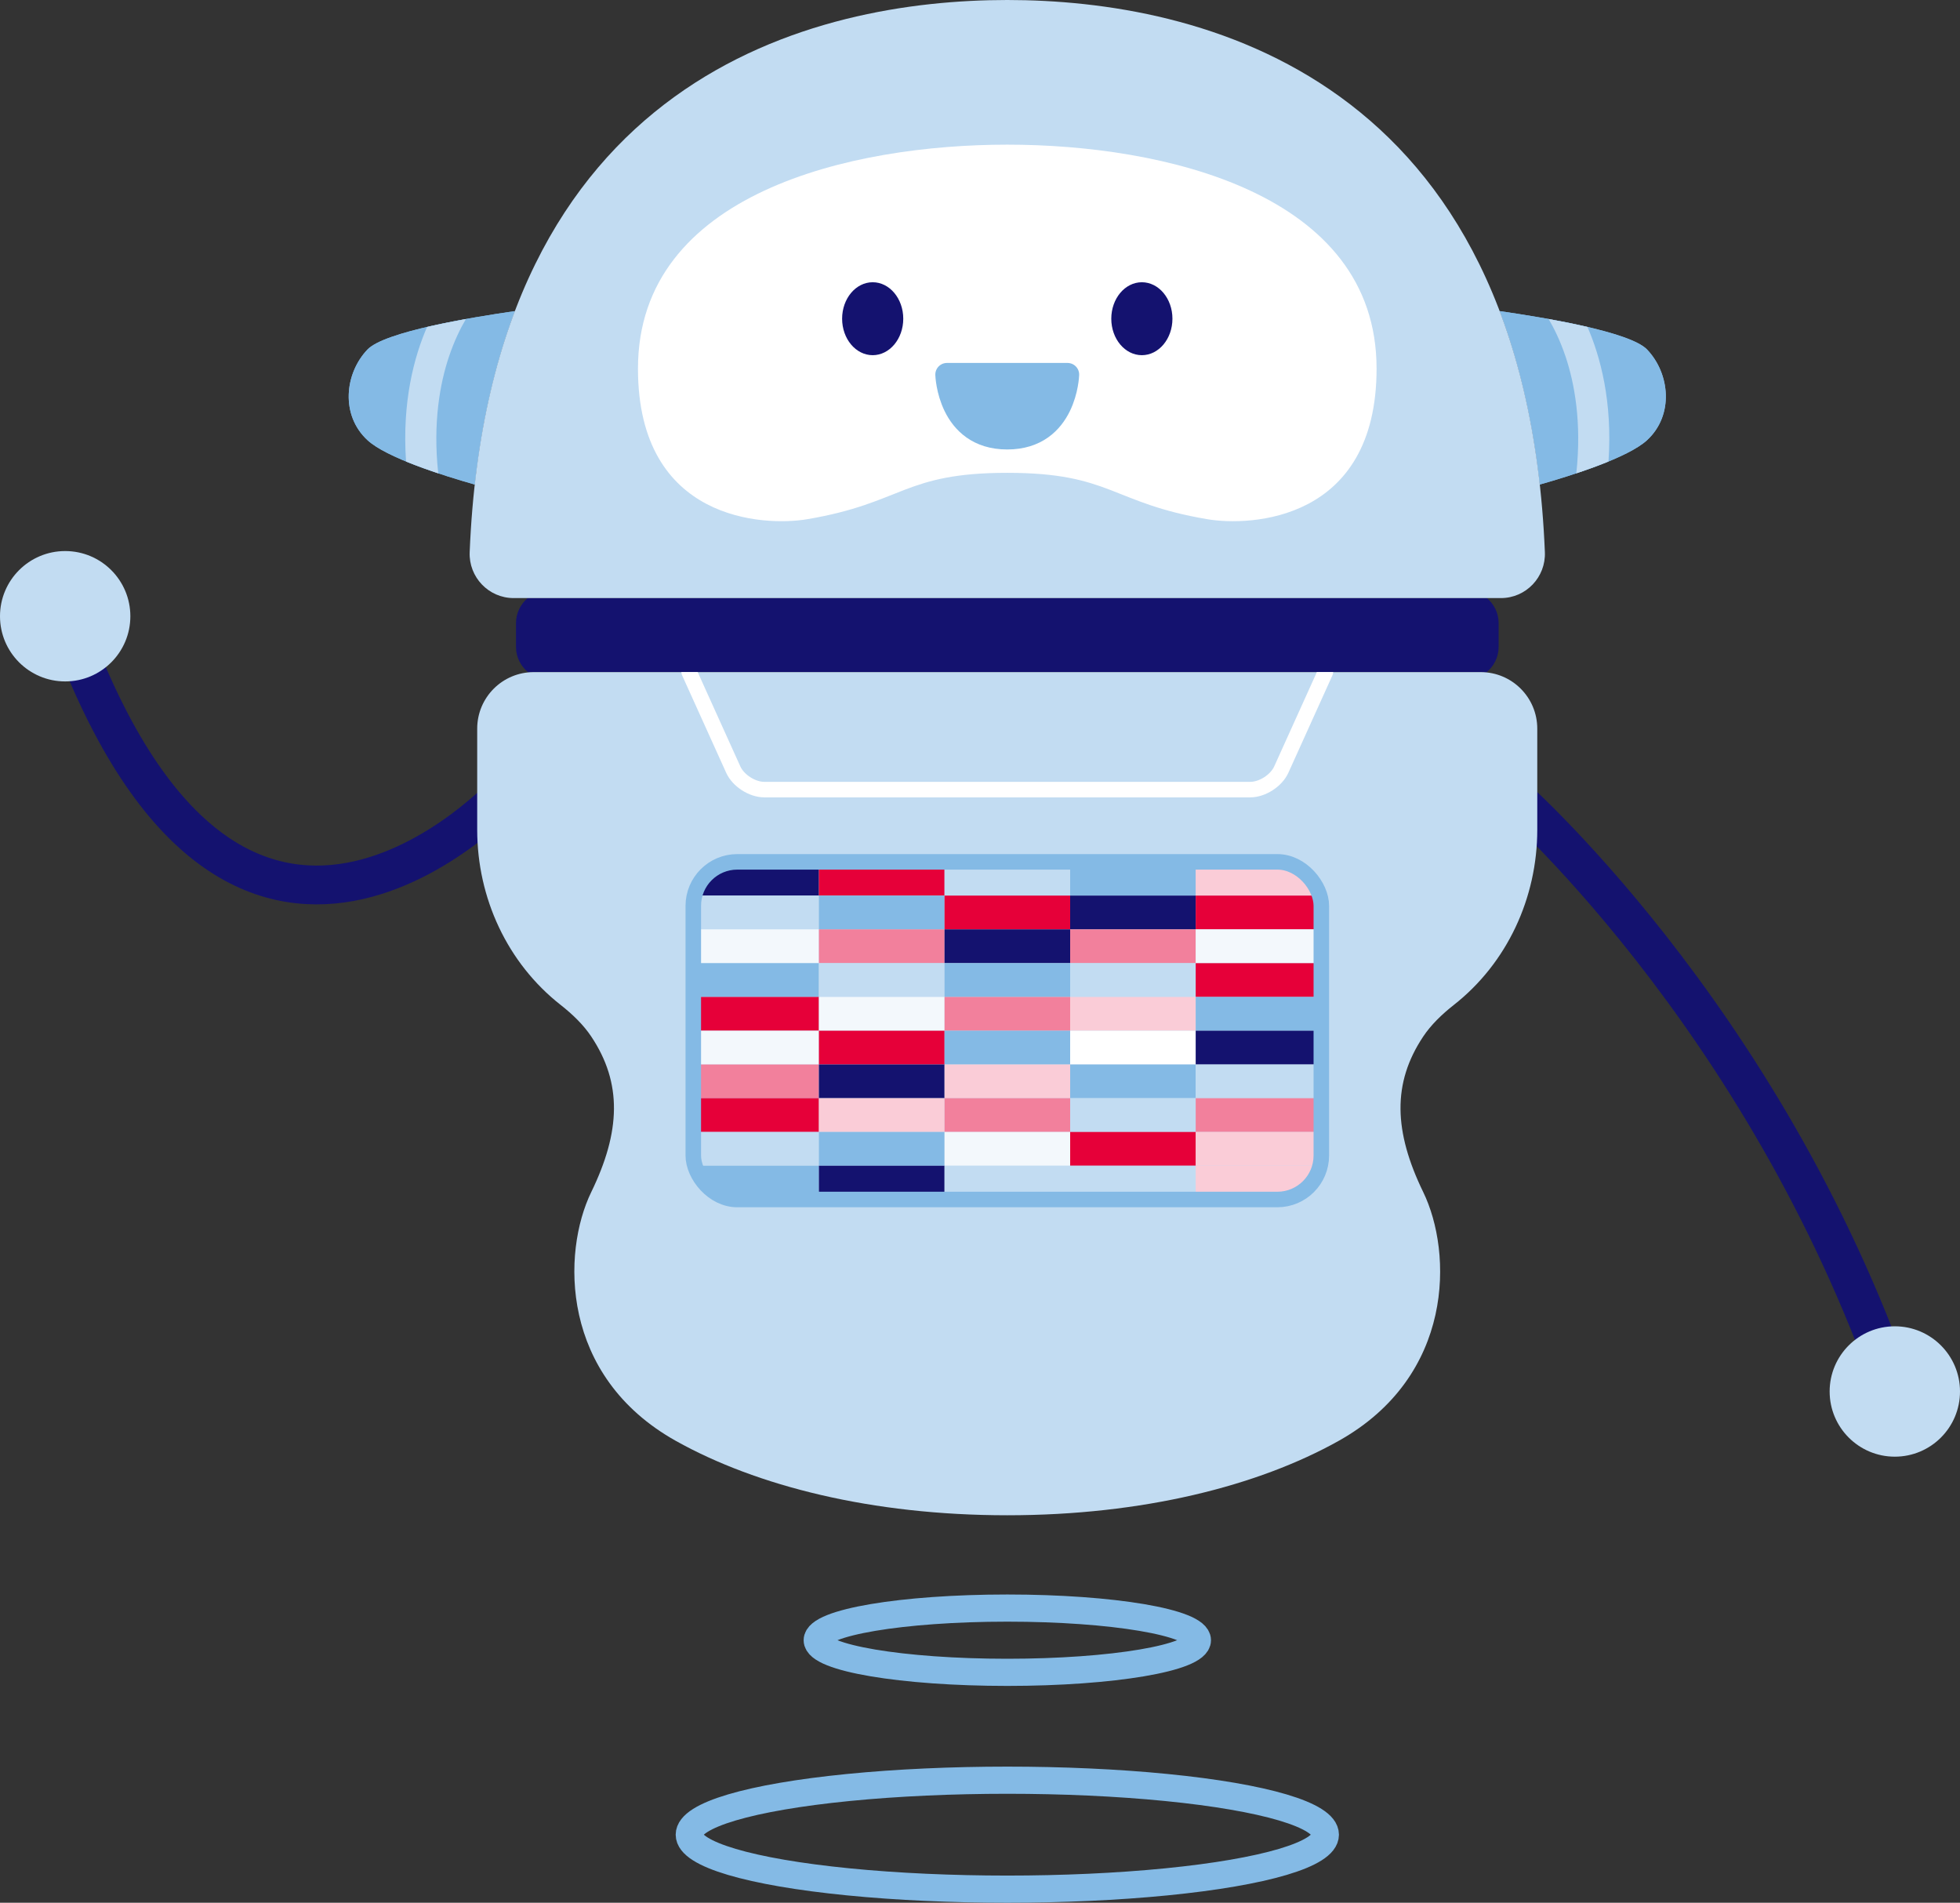 <?xml version="1.0" encoding="UTF-8"?><svg id="_レイヤー_2" xmlns="http://www.w3.org/2000/svg" xmlns:xlink="http://www.w3.org/1999/xlink" viewBox="0 0 252.6 245.19"><rect x="0" y="0" width="252.6" height="245.19" fill="#333333" stroke="none"/><defs><style>.cls-1{fill:#faccd7;}.cls-1,.cls-2,.cls-3,.cls-4,.cls-5,.cls-6,.cls-7,.cls-8,.cls-9{stroke-width:0px;}.cls-2{fill:#f3f8fc;}.cls-10{stroke:#14126f;stroke-miterlimit:10;stroke-width:5px;}.cls-10,.cls-4,.cls-11,.cls-12,.cls-13{fill:none;}.cls-3{fill:#14126f;}.cls-14{clip-path:url(#clippath-1);}.cls-5{fill:#fff;}.cls-6{fill:#c2dcf2;}.cls-11{stroke:#fff;}.cls-11,.cls-12,.cls-15,.cls-13{stroke-linecap:round;stroke-linejoin:round;}.cls-11,.cls-13{stroke-width:2px;}.cls-12{stroke-width:3.5px;}.cls-12,.cls-15,.cls-13{stroke:#84bae5;}.cls-16{clip-path:url(#clippath);}.cls-7,.cls-15{fill:#84bae5;}.cls-15{stroke-width:3px;}.cls-17{clip-path:url(#clippath-3);}.cls-8{fill:#f2809c;}.cls-9{fill:#e60039;}</style><clipPath id="clippath"><path class="cls-4" d="m129.81,195.26c17.45,0,32.31-3.77,42.7-9.58,14.96-8.36,14.7-24.28,10.91-32.07-3.79-7.8-4.01-14.03,0-20.04.99-1.49,2.39-2.85,3.93-4.06,6.9-5.41,10.77-13.82,10.77-22.58v-13.03c0-4.03-3.26-7.29-7.29-7.29h-61.02s-61.02,0-61.02,0c-4.03,0-7.29,3.26-7.29,7.29v13.03c0,8.77,3.87,17.17,10.77,22.58,1.54,1.21,2.94,2.57,3.93,4.06,4.01,6.01,3.79,12.25,0,20.04s-4.04,23.71,10.91,32.07c10.39,5.81,25.24,9.58,42.7,9.58Z"/></clipPath><clipPath id="clippath-1"><path class="cls-4" d="m129.81,195.26c17.45,0,32.31-3.77,42.7-9.58,14.96-8.36,14.7-24.28,10.91-32.07-3.79-7.8-4.01-14.03,0-20.04.99-1.49,2.39-2.85,3.93-4.06,6.9-5.41,10.77-13.82,10.77-22.58v-13.03c0-4.03-3.26-7.29-7.29-7.29h-61.02s-61.02,0-61.02,0c-4.03,0-7.29,3.26-7.29,7.29v13.03c0,8.77,3.87,17.17,10.77,22.58,1.54,1.21,2.94,2.57,3.93,4.06,4.01,6.01,3.79,12.25,0,20.04s-4.04,23.71,10.91,32.07c10.39,5.81,25.24,9.58,42.7,9.58Z"/></clipPath><clipPath id="clippath-3"><path class="cls-4" d="m95.02,111.06h69.6c3.13,0,5.67,2.54,5.67,5.67v32.17c0,3.13-2.54,5.67-5.67,5.67h-69.6c-3.13,0-5.67-2.54-5.67-5.67v-32.18c0-3.13,2.54-5.67,5.67-5.67Z"/></clipPath></defs><g id="_ポーズ_右手上げ"><ellipse class="cls-12" cx="129.82" cy="211.36" rx="24.5" ry="4.14"/><ellipse class="cls-12" cx="129.82" cy="236.42" rx="40.99" ry="7.02"/><g class="cls-16"><path class="cls-11" d="m170.81,86.61l-5.68,12.56c-.64,1.42-2.44,2.58-4,2.58h-28.48c-1.56,0-4.11,0-5.67,0h-28.48c-1.56,0-3.36-1.16-4-2.58l-5.68-12.56"/></g><path class="cls-7" d="m66.36,40.09c-5.58.8-16.8,2.65-19,4.95-2.95,3.09-3.49,8.46,0,11.68,2.43,2.25,9.67,4.54,13.83,5.72.95-8.54,2.74-15.95,5.17-22.36Z"/><path class="cls-7" d="m66.36,40.09c-5.58.8-16.8,2.65-19,4.95-2.95,3.09-3.49,8.46,0,11.68,2.43,2.25,9.67,4.54,13.83,5.72.95-8.54,2.74-15.95,5.17-22.36Z"/><path class="cls-6" d="m60.05,41.11c-1.67.3-3.39.65-5.01,1.02-1.66,3.82-3.24,9.62-2.71,17.34,1.33.55,2.76,1.06,4.15,1.53-.72-6.61.26-11.66,1.35-14.95.72-2.16,1.55-3.81,2.22-4.94Z"/><path class="cls-7" d="m193.27,40.09c5.58.8,16.8,2.65,19,4.95,2.95,3.09,3.49,8.46,0,11.68-2.43,2.25-9.67,4.54-13.83,5.72-.95-8.54-2.74-15.95-5.17-22.36Z"/><path class="cls-7" d="m193.27,40.09c5.58.8,16.8,2.65,19,4.95,2.95,3.09,3.49,8.46,0,11.68-2.43,2.25-9.67,4.54-13.83,5.72-.95-8.54-2.74-15.95-5.17-22.36Z"/><path class="cls-6" d="m199.58,41.11c1.67.3,3.39.65,5.01,1.02,1.66,3.82,3.24,9.62,2.71,17.34-1.33.55-2.76,1.06-4.15,1.53.72-6.61-.26-11.66-1.35-14.95-.72-2.16-1.55-3.81-2.22-4.94Z"/><path class="cls-3" d="m68.06,86.64c.24-.02.49-.04.73-.04h122.03c.25,0,.5.01.75.04.95-.78,1.57-1.95,1.57-3.27v-3.08c0-1.3-.6-2.45-1.52-3.23h-123.6c-.92.78-1.52,1.93-1.52,3.23v3.08c0,1.32.62,2.48,1.57,3.27Z"/><path class="cls-6" d="m193.43,77.07c3.23,0,5.8-2.69,5.67-5.92C196.57,9.58,154.38,0,129.82,0h-.01c-24.56,0-66.75,9.58-69.28,71.15-.13,3.22,2.44,5.92,5.67,5.92h127.23Z"/><path class="cls-5" d="m129.82,18.64c20,0,47.59,6.17,47.59,28.86,0,19.74-16.34,20.33-21.79,19.41-12.41-2.09-12.39-5.98-25.8-5.98h-.01c-13.41,0-13.39,3.89-25.8,5.98-5.45.92-21.79.32-21.79-19.41,0-22.69,27.59-28.86,47.59-28.86h.01Z"/><path class="cls-10" d="m194.08,101.74s33.12,28.57,50.12,77.56"/><circle class="cls-6" cx="244.2" cy="179.31" r="8.4"/><path class="cls-10" d="m65.53,101.74s-35.41,39.19-57.13-22.33"/><path class="cls-6" d="m16.8,79.41c0,4.64-3.76,8.4-8.4,8.4-4.64,0-8.4-3.76-8.4-8.4s3.76-8.4,8.4-8.4c4.64,0,8.4,3.76,8.4,8.4Z"/><path class="cls-6" d="m129.81,195.26c17.45,0,32.31-3.77,42.7-9.58,14.96-8.36,14.7-24.28,10.91-32.07-3.79-7.8-4.01-14.03,0-20.04.99-1.49,2.39-2.85,3.93-4.06,6.9-5.41,10.77-13.82,10.77-22.58v-13.03c0-4.03-3.26-7.29-7.29-7.29h-61.02s-61.02,0-61.02,0c-4.03,0-7.29,3.26-7.29,7.29v13.03c0,8.77,3.87,17.17,10.77,22.58,1.54,1.21,2.94,2.57,3.93,4.06,4.01,6.01,3.79,12.25,0,20.04s-4.04,23.71,10.91,32.07c10.39,5.81,25.24,9.58,42.7,9.58Z"/><g class="cls-14"><path class="cls-11" d="m170.81,86.61l-5.68,12.56c-.64,1.42-2.44,2.58-4,2.58h-28.48c-1.56,0-4.11,0-5.67,0h-28.48c-1.56,0-3.36-1.16-4-2.58l-5.68-12.56"/></g><g class="cls-17"><rect class="cls-3" x="89.35" y="111.06" width="16.19" height="4.35"/><rect class="cls-9" x="105.54" y="111.06" width="16.19" height="4.35"/><rect class="cls-6" x="121.73" y="111.06" width="16.19" height="4.35"/><rect class="cls-7" x="137.92" y="111.06" width="16.19" height="4.35"/><rect class="cls-1" x="154.1" y="111.06" width="16.19" height="4.35"/><rect class="cls-6" x="89.35" y="115.41" width="16.19" height="4.35"/><rect class="cls-7" x="105.54" y="115.41" width="16.19" height="4.35"/><rect class="cls-9" x="121.73" y="115.41" width="16.19" height="4.35"/><rect class="cls-3" x="137.92" y="115.41" width="16.19" height="4.35"/><rect class="cls-9" x="154.1" y="115.41" width="16.19" height="4.35"/><rect class="cls-2" x="89.35" y="119.76" width="16.19" height="4.35"/><rect class="cls-8" x="105.54" y="119.76" width="16.19" height="4.35"/><rect class="cls-3" x="121.73" y="119.76" width="16.19" height="4.35"/><rect class="cls-8" x="137.92" y="119.76" width="16.19" height="4.35"/><rect class="cls-2" x="154.1" y="119.76" width="16.19" height="4.35"/><rect class="cls-7" x="89.35" y="124.12" width="16.19" height="4.35"/><rect class="cls-6" x="105.54" y="124.12" width="16.19" height="4.35"/><rect class="cls-7" x="121.73" y="124.12" width="16.19" height="4.35"/><rect class="cls-6" x="137.92" y="124.12" width="16.19" height="4.35"/><rect class="cls-9" x="154.1" y="124.12" width="16.19" height="4.35"/><rect class="cls-9" x="89.35" y="128.47" width="16.19" height="4.35"/><rect class="cls-2" x="105.54" y="128.47" width="16.19" height="4.35"/><rect class="cls-8" x="121.73" y="128.47" width="16.19" height="4.35"/><rect class="cls-1" x="137.92" y="128.47" width="16.19" height="4.35"/><rect class="cls-7" x="154.1" y="128.47" width="16.19" height="4.35"/><rect class="cls-2" x="89.35" y="132.82" width="16.19" height="4.35"/><rect class="cls-9" x="105.54" y="132.82" width="16.19" height="4.35"/><rect class="cls-7" x="121.73" y="132.82" width="16.19" height="4.35"/><rect class="cls-5" x="137.92" y="132.82" width="16.19" height="4.35"/><rect class="cls-3" x="154.1" y="132.82" width="16.19" height="4.35"/><rect class="cls-8" x="89.35" y="137.17" width="16.19" height="4.35"/><rect class="cls-3" x="105.54" y="137.17" width="16.19" height="4.35"/><rect class="cls-1" x="121.73" y="137.17" width="16.19" height="4.35"/><rect class="cls-7" x="137.92" y="137.17" width="16.19" height="4.35"/><rect class="cls-6" x="154.1" y="137.17" width="16.19" height="4.35"/><rect class="cls-9" x="89.35" y="141.52" width="16.19" height="4.35"/><rect class="cls-1" x="105.54" y="141.52" width="16.19" height="4.35"/><rect class="cls-8" x="121.73" y="141.52" width="16.19" height="4.35"/><rect class="cls-6" x="137.92" y="141.52" width="16.19" height="4.35"/><rect class="cls-8" x="154.1" y="141.52" width="16.19" height="4.35"/><rect class="cls-6" x="89.35" y="145.87" width="16.19" height="4.35"/><rect class="cls-7" x="105.54" y="145.87" width="16.19" height="4.35"/><rect class="cls-2" x="121.73" y="145.87" width="16.19" height="4.35"/><rect class="cls-9" x="137.92" y="145.87" width="16.19" height="4.35"/><rect class="cls-1" x="154.1" y="145.87" width="16.19" height="4.35"/><rect class="cls-7" x="89.35" y="150.22" width="16.19" height="4.35"/><rect class="cls-3" x="105.54" y="150.22" width="16.19" height="4.35"/><rect class="cls-6" x="121.73" y="150.22" width="16.19" height="4.35"/><rect class="cls-6" x="137.92" y="150.22" width="16.19" height="4.35"/><rect class="cls-1" x="154.1" y="150.22" width="16.19" height="4.35"/></g><rect class="cls-13" x="89.35" y="111.06" width="80.94" height="43.51" rx="5.67" ry="5.67"/></g><g id="_表情_口開け大"><ellipse class="cls-3" cx="112.47" cy="41.07" rx="3.94" ry="4.7"/><ellipse class="cls-3" cx="147.16" cy="41.07" rx="3.94" ry="4.7"/><path class="cls-15" d="m137.58,48.27s-.23,8.15-7.77,8.15c-7.53,0-7.77-8.15-7.77-8.15h15.54Z"/></g></svg>